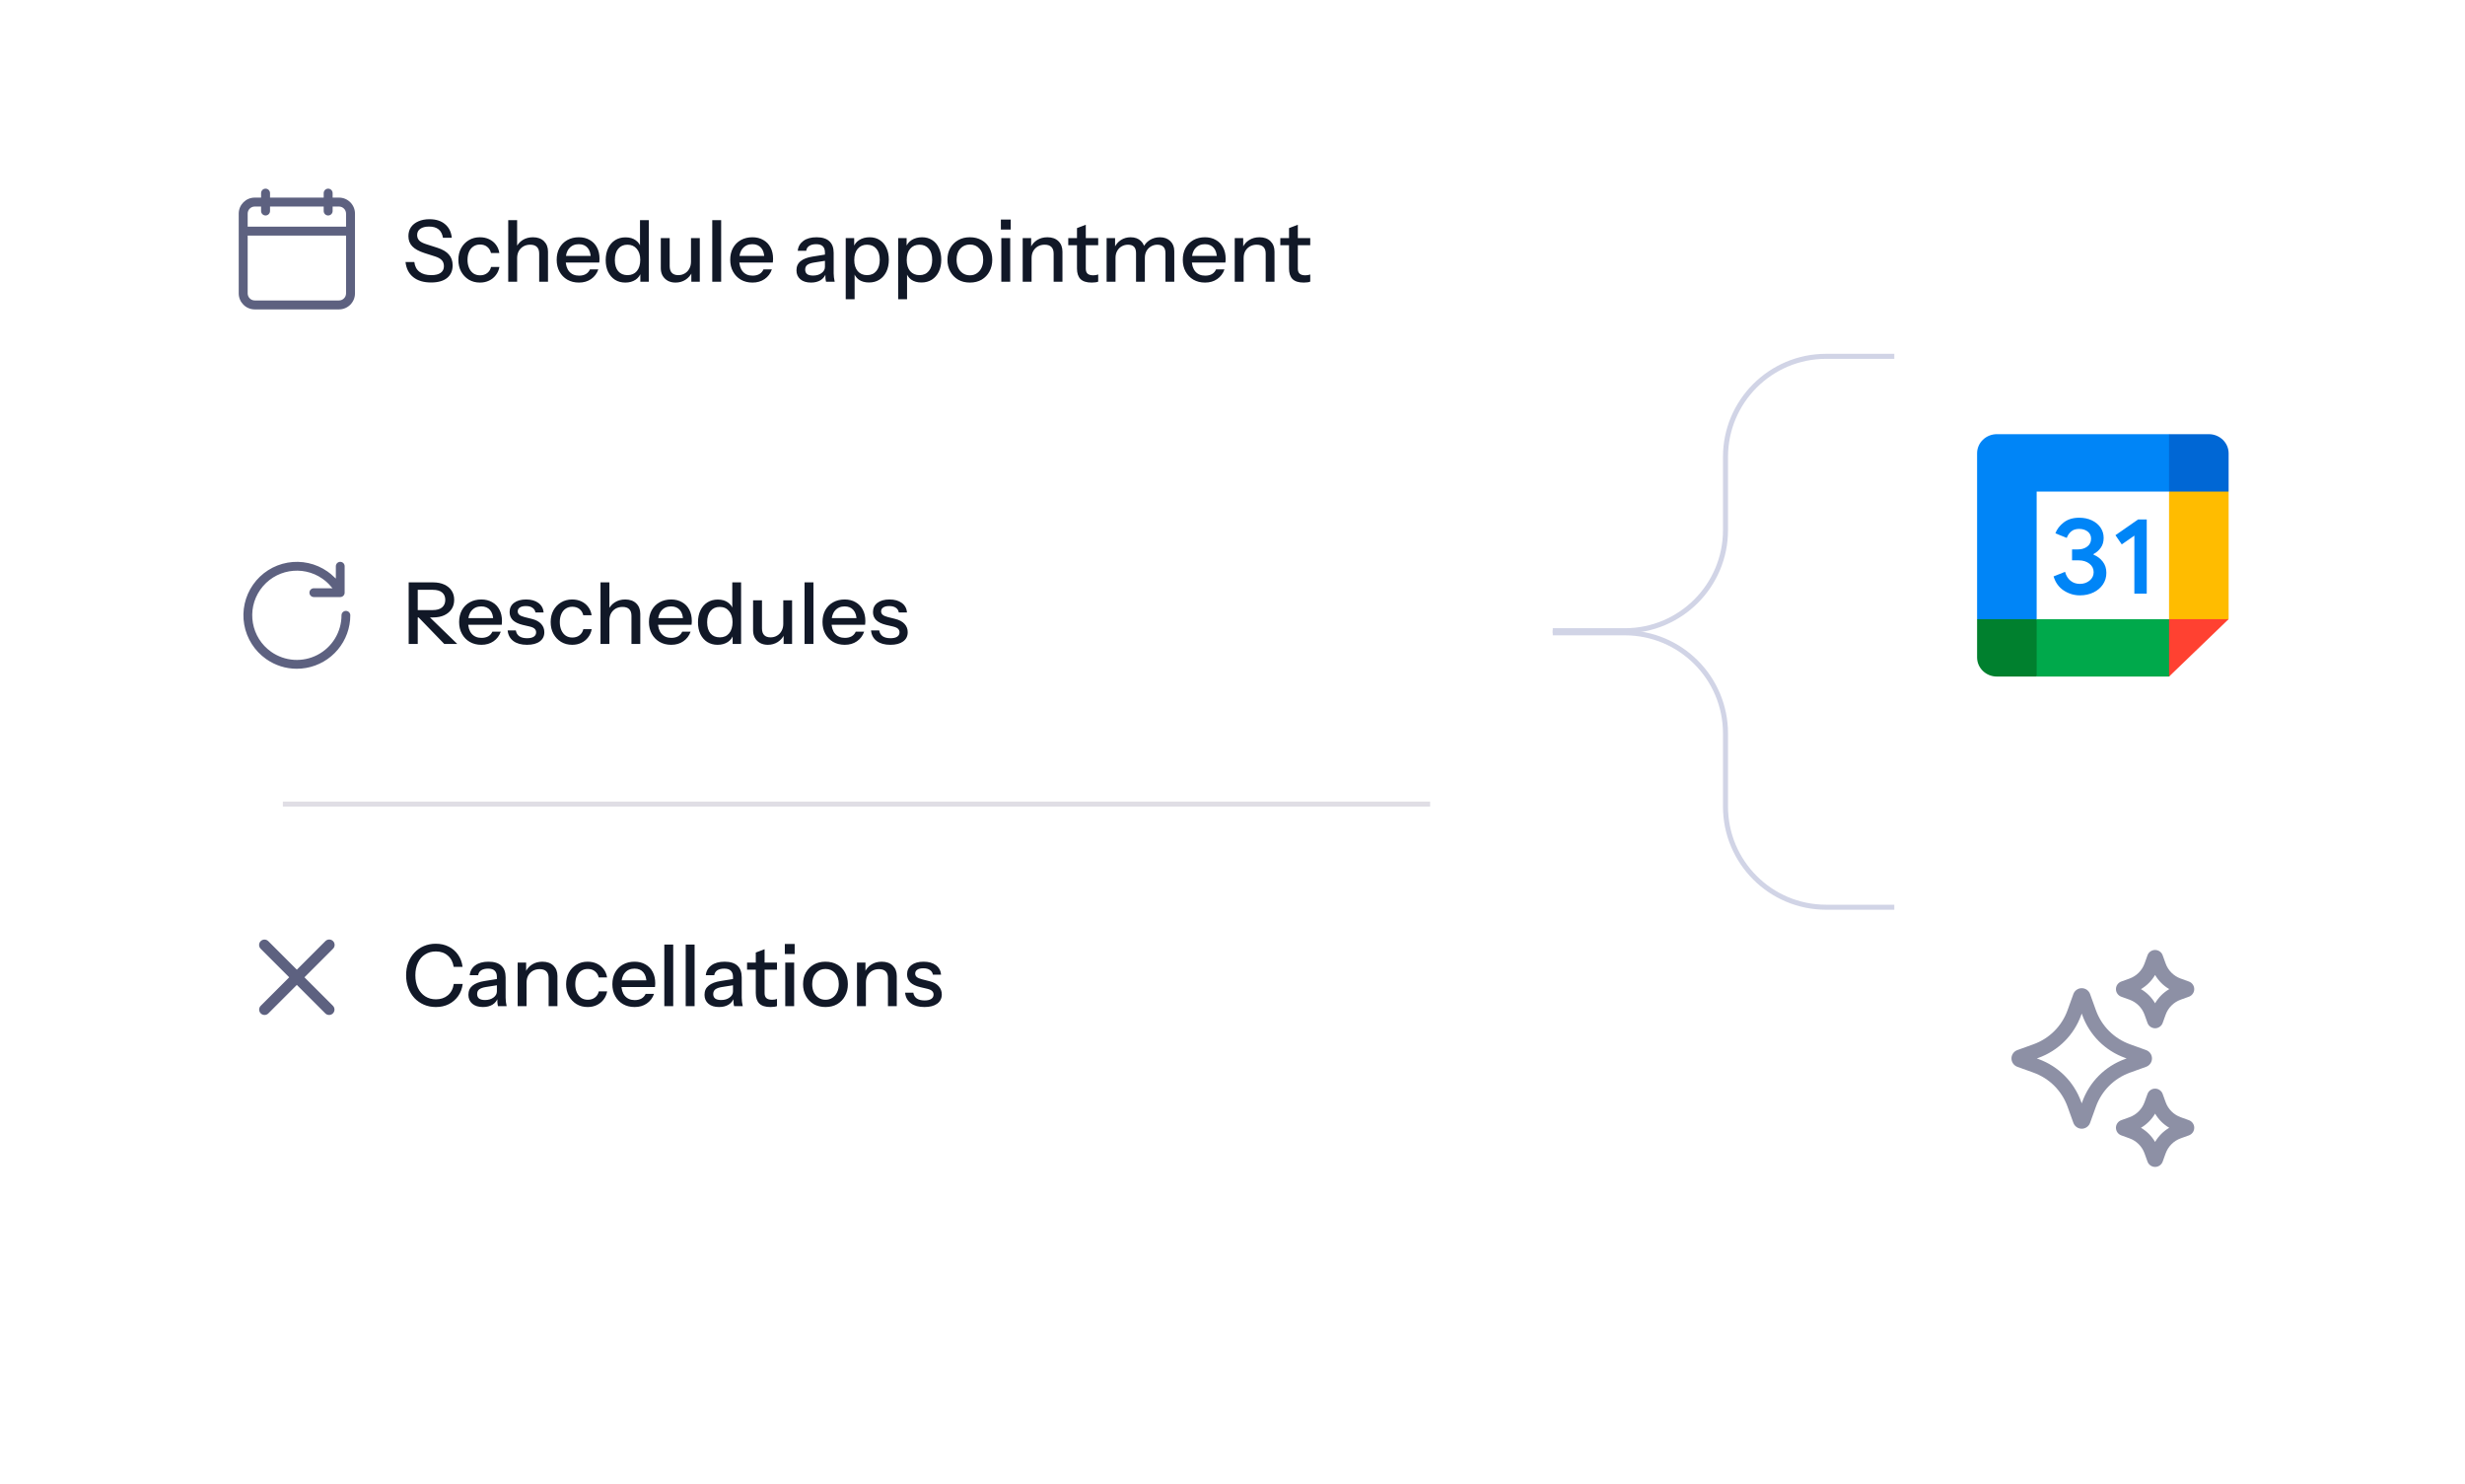 <svg width="490" height="295" viewBox="0 0 490 295" fill="none" xmlns="http://www.w3.org/2000/svg">
<g filter="url(#filter0_dd_491_3836)">
<rect x="30.044" y="9.889" width="278.782" height="224.83" rx="15" fill="white"/>
</g>
<path d="M85.693 56.153C84.219 56.153 83.041 55.802 82.157 55.099C81.273 54.396 80.757 53.393 80.61 52.09H82.361C82.463 52.94 82.803 53.586 83.381 54.028C83.959 54.47 84.741 54.691 85.727 54.691C86.554 54.691 87.177 54.538 87.597 54.232C88.027 53.926 88.243 53.49 88.243 52.923C88.243 52.413 88.101 52.011 87.818 51.716C87.534 51.41 87.087 51.161 86.475 50.968L84.35 50.288C83.262 49.937 82.463 49.495 81.953 48.962C81.443 48.429 81.188 47.755 81.188 46.939C81.188 46.248 81.358 45.653 81.698 45.154C82.049 44.655 82.536 44.27 83.16 43.998C83.794 43.715 84.531 43.573 85.37 43.573C86.662 43.573 87.693 43.902 88.464 44.559C89.246 45.205 89.693 46.106 89.807 47.262H88.056C87.92 46.491 87.625 45.93 87.172 45.579C86.718 45.216 86.095 45.035 85.302 45.035C84.554 45.035 83.97 45.182 83.551 45.477C83.131 45.772 82.922 46.185 82.922 46.718C82.922 47.149 83.058 47.511 83.33 47.806C83.613 48.089 84.078 48.333 84.724 48.537L86.951 49.251C87.982 49.58 88.741 50.027 89.229 50.594C89.727 51.161 89.977 51.875 89.977 52.736C89.977 53.824 89.603 54.668 88.855 55.269C88.107 55.858 87.053 56.153 85.693 56.153ZM95.401 56.17C94.574 56.17 93.837 55.977 93.191 55.592C92.545 55.195 92.035 54.657 91.661 53.977C91.299 53.297 91.117 52.521 91.117 51.648C91.117 50.775 91.299 50.005 91.661 49.336C92.035 48.656 92.545 48.123 93.191 47.738C93.837 47.353 94.568 47.16 95.384 47.16C96.076 47.16 96.693 47.29 97.237 47.551C97.781 47.812 98.229 48.174 98.58 48.639C98.931 49.104 99.158 49.653 99.26 50.288H97.594C97.481 49.778 97.231 49.37 96.846 49.064C96.472 48.758 95.996 48.605 95.418 48.605C94.919 48.605 94.483 48.73 94.109 48.979C93.735 49.228 93.446 49.58 93.242 50.033C93.038 50.486 92.936 51.025 92.936 51.648C92.936 52.26 93.038 52.798 93.242 53.263C93.446 53.728 93.735 54.09 94.109 54.351C94.483 54.6 94.925 54.725 95.435 54.725C95.99 54.725 96.461 54.578 96.846 54.283C97.243 53.977 97.498 53.569 97.611 53.059H99.277C99.164 53.682 98.926 54.226 98.563 54.691C98.212 55.156 97.764 55.518 97.22 55.779C96.676 56.04 96.07 56.17 95.401 56.17ZM101.028 56V43.76H102.796V56H101.028ZM107.182 56V50.424C107.182 49.823 107.029 49.376 106.723 49.081C106.428 48.786 105.986 48.639 105.397 48.639C104.887 48.639 104.433 48.752 104.037 48.979C103.651 49.206 103.345 49.517 103.119 49.914C102.903 50.311 102.796 50.781 102.796 51.325L102.575 49.251C102.858 48.605 103.294 48.095 103.884 47.721C104.473 47.347 105.159 47.16 105.941 47.16C106.87 47.16 107.601 47.421 108.134 47.942C108.666 48.463 108.933 49.155 108.933 50.016V56H107.182ZM115.077 56.17C114.205 56.17 113.434 55.977 112.765 55.592C112.108 55.207 111.592 54.674 111.218 53.994C110.844 53.314 110.657 52.532 110.657 51.648C110.657 50.753 110.839 49.971 111.201 49.302C111.575 48.622 112.097 48.095 112.765 47.721C113.434 47.347 114.199 47.16 115.06 47.16C115.899 47.16 116.624 47.341 117.236 47.704C117.86 48.055 118.336 48.548 118.664 49.183C119.004 49.818 119.174 50.571 119.174 51.444C119.174 51.58 119.169 51.71 119.157 51.835C119.157 51.948 119.146 52.067 119.123 52.192H111.847V50.866H117.882L117.44 51.393C117.44 50.464 117.231 49.755 116.811 49.268C116.392 48.781 115.808 48.537 115.06 48.537C114.256 48.537 113.615 48.815 113.139 49.37C112.675 49.914 112.442 50.673 112.442 51.648C112.442 52.634 112.675 53.405 113.139 53.96C113.615 54.515 114.273 54.793 115.111 54.793C115.621 54.793 116.063 54.691 116.437 54.487C116.811 54.272 117.089 53.96 117.27 53.552H118.936C118.653 54.368 118.171 55.008 117.491 55.473C116.823 55.938 116.018 56.17 115.077 56.17ZM127.289 56V54.011L127.459 54.062C127.277 54.708 126.903 55.224 126.337 55.609C125.77 55.983 125.09 56.17 124.297 56.17C123.515 56.17 122.829 55.983 122.24 55.609C121.662 55.235 121.208 54.714 120.88 54.045C120.562 53.376 120.404 52.594 120.404 51.699C120.404 50.792 120.568 49.999 120.897 49.319C121.225 48.639 121.684 48.112 122.274 47.738C122.863 47.364 123.554 47.177 124.348 47.177C125.175 47.177 125.855 47.375 126.388 47.772C126.932 48.157 127.289 48.701 127.459 49.404L127.221 49.438V43.76H128.972V56H127.289ZM124.739 54.691C125.521 54.691 126.138 54.425 126.592 53.892C127.045 53.348 127.272 52.6 127.272 51.648C127.272 50.719 127.039 49.988 126.575 49.455C126.121 48.911 125.504 48.639 124.722 48.639C123.951 48.639 123.339 48.911 122.886 49.455C122.444 49.988 122.223 50.736 122.223 51.699C122.223 52.64 122.444 53.376 122.886 53.909C123.339 54.43 123.957 54.691 124.739 54.691ZM134.28 56.17C133.702 56.17 133.192 56.051 132.75 55.813C132.308 55.564 131.963 55.224 131.713 54.793C131.475 54.362 131.356 53.869 131.356 53.314V47.33H133.124V52.906C133.124 53.507 133.272 53.954 133.566 54.249C133.861 54.544 134.28 54.691 134.824 54.691C135.312 54.691 135.742 54.578 136.116 54.351C136.502 54.124 136.802 53.813 137.017 53.416C137.244 53.008 137.357 52.538 137.357 52.005L137.578 54.079C137.295 54.714 136.859 55.224 136.269 55.609C135.691 55.983 135.028 56.17 134.28 56.17ZM137.425 56V53.96H137.357V47.33H139.108V56H137.425ZM141.585 56V43.76H143.353V56H141.585ZM149.575 56.17C148.703 56.17 147.932 55.977 147.263 55.592C146.606 55.207 146.09 54.674 145.716 53.994C145.342 53.314 145.155 52.532 145.155 51.648C145.155 50.753 145.337 49.971 145.699 49.302C146.073 48.622 146.595 48.095 147.263 47.721C147.932 47.347 148.697 47.16 149.558 47.16C150.397 47.16 151.122 47.341 151.734 47.704C152.358 48.055 152.834 48.548 153.162 49.183C153.502 49.818 153.672 50.571 153.672 51.444C153.672 51.58 153.667 51.71 153.655 51.835C153.655 51.948 153.644 52.067 153.621 52.192H146.345V50.866H152.38L151.938 51.393C151.938 50.464 151.729 49.755 151.309 49.268C150.89 48.781 150.306 48.537 149.558 48.537C148.754 48.537 148.113 48.815 147.637 49.37C147.173 49.914 146.94 50.673 146.94 51.648C146.94 52.634 147.173 53.405 147.637 53.96C148.113 54.515 148.771 54.793 149.609 54.793C150.119 54.793 150.561 54.691 150.935 54.487C151.309 54.272 151.587 53.96 151.768 53.552H153.434C153.151 54.368 152.669 55.008 151.989 55.473C151.321 55.938 150.516 56.17 149.575 56.17ZM164.206 56C164.15 55.785 164.11 55.547 164.087 55.286C164.076 55.025 164.07 54.708 164.07 54.334H163.985V50.203C163.985 49.648 163.844 49.234 163.56 48.962C163.288 48.679 162.852 48.537 162.251 48.537C161.673 48.537 161.209 48.65 160.857 48.877C160.517 49.104 160.319 49.427 160.262 49.846H158.579C158.659 49.03 159.027 48.378 159.684 47.891C160.342 47.404 161.22 47.16 162.319 47.16C163.453 47.16 164.303 47.426 164.869 47.959C165.436 48.48 165.719 49.251 165.719 50.271V54.334C165.719 54.595 165.736 54.861 165.77 55.133C165.804 55.405 165.855 55.694 165.923 56H164.206ZM161.214 56.17C160.33 56.17 159.628 55.955 159.106 55.524C158.585 55.082 158.324 54.487 158.324 53.739C158.324 52.968 158.596 52.362 159.14 51.92C159.696 51.467 160.489 51.161 161.52 51.002L164.376 50.543V51.784L161.792 52.192C161.214 52.283 160.778 52.436 160.483 52.651C160.2 52.866 160.058 53.178 160.058 53.586C160.058 53.983 160.189 54.283 160.449 54.487C160.721 54.68 161.112 54.776 161.622 54.776C162.302 54.776 162.863 54.612 163.305 54.283C163.759 53.954 163.985 53.541 163.985 53.042L164.206 54.3C164.002 54.901 163.64 55.365 163.118 55.694C162.597 56.011 161.962 56.17 161.214 56.17ZM172.739 56.153C171.923 56.153 171.243 55.96 170.699 55.575C170.166 55.178 169.815 54.629 169.645 53.926L169.883 53.892V59.485H168.115V47.33H169.798V49.319L169.628 49.268C169.809 48.611 170.194 48.095 170.784 47.721C171.373 47.347 172.064 47.16 172.858 47.16C173.64 47.16 174.314 47.347 174.881 47.721C175.459 48.095 175.901 48.616 176.207 49.285C176.524 49.954 176.683 50.736 176.683 51.631C176.683 52.538 176.518 53.331 176.19 54.011C175.861 54.691 175.402 55.218 174.813 55.592C174.223 55.966 173.532 56.153 172.739 56.153ZM172.365 54.691C173.135 54.691 173.747 54.419 174.201 53.875C174.654 53.331 174.881 52.583 174.881 51.631C174.881 50.69 174.654 49.959 174.201 49.438C173.747 48.905 173.13 48.639 172.348 48.639C171.577 48.639 170.959 48.911 170.495 49.455C170.041 49.988 169.815 50.73 169.815 51.682C169.815 52.611 170.041 53.348 170.495 53.892C170.959 54.425 171.583 54.691 172.365 54.691ZM183.164 56.153C182.348 56.153 181.668 55.96 181.124 55.575C180.592 55.178 180.24 54.629 180.07 53.926L180.308 53.892V59.485H178.54V47.33H180.223V49.319L180.053 49.268C180.235 48.611 180.62 48.095 181.209 47.721C181.799 47.347 182.49 47.16 183.283 47.16C184.065 47.16 184.74 47.347 185.306 47.721C185.884 48.095 186.326 48.616 186.632 49.285C186.95 49.954 187.108 50.736 187.108 51.631C187.108 52.538 186.944 53.331 186.615 54.011C186.287 54.691 185.828 55.218 185.238 55.592C184.649 55.966 183.958 56.153 183.164 56.153ZM182.79 54.691C183.561 54.691 184.173 54.419 184.626 53.875C185.08 53.331 185.306 52.583 185.306 51.631C185.306 50.69 185.08 49.959 184.626 49.438C184.173 48.905 183.555 48.639 182.773 48.639C182.003 48.639 181.385 48.911 180.92 49.455C180.467 49.988 180.24 50.73 180.24 51.682C180.24 52.611 180.467 53.348 180.92 53.892C181.385 54.425 182.008 54.691 182.79 54.691ZM192.79 56.17C191.906 56.17 191.13 55.977 190.461 55.592C189.792 55.195 189.271 54.657 188.897 53.977C188.523 53.286 188.336 52.504 188.336 51.631C188.336 50.747 188.523 49.971 188.897 49.302C189.282 48.633 189.804 48.112 190.461 47.738C191.13 47.353 191.906 47.16 192.79 47.16C193.685 47.16 194.467 47.353 195.136 47.738C195.805 48.112 196.32 48.633 196.683 49.302C197.057 49.971 197.244 50.747 197.244 51.631C197.244 52.504 197.057 53.286 196.683 53.977C196.32 54.657 195.805 55.195 195.136 55.592C194.467 55.977 193.685 56.17 192.79 56.17ZM192.79 54.725C193.323 54.725 193.782 54.595 194.167 54.334C194.564 54.073 194.875 53.711 195.102 53.246C195.329 52.781 195.442 52.237 195.442 51.614C195.442 50.685 195.193 49.954 194.694 49.421C194.207 48.877 193.572 48.605 192.79 48.605C192.019 48.605 191.385 48.877 190.886 49.421C190.399 49.965 190.155 50.696 190.155 51.614C190.155 52.237 190.263 52.781 190.478 53.246C190.705 53.711 191.016 54.073 191.413 54.334C191.821 54.595 192.28 54.725 192.79 54.725ZM199.043 56V47.33H200.811V56H199.043ZM198.958 45.63V43.641H200.913V45.63H198.958ZM203.293 56V47.33H204.976V49.37H205.061V56H203.293ZM209.447 56V50.424C209.447 49.823 209.294 49.376 208.988 49.081C208.694 48.786 208.252 48.639 207.662 48.639C207.152 48.639 206.699 48.752 206.302 48.979C205.917 49.206 205.611 49.517 205.384 49.914C205.169 50.311 205.061 50.781 205.061 51.325L204.84 49.251C205.124 48.605 205.56 48.095 206.149 47.721C206.739 47.347 207.424 47.16 208.206 47.16C209.136 47.16 209.867 47.421 210.399 47.942C210.932 48.463 211.198 49.155 211.198 50.016V56H209.447ZM217.01 56.17C216.001 56.17 215.259 55.938 214.783 55.473C214.318 54.997 214.086 54.3 214.086 53.382V45.341L215.837 44.678V53.399C215.837 53.852 215.956 54.187 216.194 54.402C216.432 54.617 216.817 54.725 217.35 54.725C217.554 54.725 217.735 54.708 217.894 54.674C218.052 54.64 218.188 54.6 218.302 54.555V55.983C218.177 56.04 218.001 56.085 217.775 56.119C217.548 56.153 217.293 56.17 217.01 56.17ZM212.352 48.741V47.33H218.302V48.741H212.352ZM219.978 56V47.33H221.661V49.37H221.746V56H219.978ZM225.826 56V50.339C225.826 49.75 225.69 49.319 225.418 49.047C225.146 48.775 224.755 48.639 224.245 48.639C223.769 48.639 223.338 48.752 222.953 48.979C222.579 49.194 222.284 49.5 222.069 49.897C221.853 50.282 221.746 50.741 221.746 51.274L221.525 49.251C221.808 48.605 222.233 48.095 222.8 47.721C223.378 47.347 224.024 47.16 224.738 47.16C225.599 47.16 226.285 47.409 226.795 47.908C227.316 48.407 227.577 49.064 227.577 49.88V56H225.826ZM231.674 56V50.339C231.674 49.75 231.532 49.319 231.249 49.047C230.977 48.775 230.586 48.639 230.076 48.639C229.611 48.639 229.186 48.752 228.801 48.979C228.427 49.194 228.126 49.5 227.9 49.897C227.684 50.282 227.577 50.741 227.577 51.274L227.22 49.251C227.514 48.605 227.956 48.095 228.546 47.721C229.146 47.347 229.815 47.16 230.552 47.16C231.424 47.16 232.121 47.415 232.643 47.925C233.164 48.424 233.425 49.092 233.425 49.931V56H231.674ZM239.539 56.17C238.666 56.17 237.896 55.977 237.227 55.592C236.57 55.207 236.054 54.674 235.68 53.994C235.306 53.314 235.119 52.532 235.119 51.648C235.119 50.753 235.3 49.971 235.663 49.302C236.037 48.622 236.558 48.095 237.227 47.721C237.896 47.347 238.661 47.16 239.522 47.16C240.361 47.16 241.086 47.341 241.698 47.704C242.321 48.055 242.797 48.548 243.126 49.183C243.466 49.818 243.636 50.571 243.636 51.444C243.636 51.58 243.63 51.71 243.619 51.835C243.619 51.948 243.608 52.067 243.585 52.192H236.309V50.866H242.344L241.902 51.393C241.902 50.464 241.692 49.755 241.273 49.268C240.854 48.781 240.27 48.537 239.522 48.537C238.717 48.537 238.077 48.815 237.601 49.37C237.136 49.914 236.904 50.673 236.904 51.648C236.904 52.634 237.136 53.405 237.601 53.96C238.077 54.515 238.734 54.793 239.573 54.793C240.083 54.793 240.525 54.691 240.899 54.487C241.273 54.272 241.551 53.96 241.732 53.552H243.398C243.115 54.368 242.633 55.008 241.953 55.473C241.284 55.938 240.48 56.17 239.539 56.17ZM245.445 56V47.33H247.128V49.37H247.213V56H245.445ZM251.599 56V50.424C251.599 49.823 251.446 49.376 251.14 49.081C250.845 48.786 250.403 48.639 249.814 48.639C249.304 48.639 248.85 48.752 248.454 48.979C248.068 49.206 247.762 49.517 247.536 49.914C247.32 50.311 247.213 50.781 247.213 51.325L246.992 49.251C247.275 48.605 247.711 48.095 248.301 47.721C248.89 47.347 249.576 47.16 250.358 47.16C251.287 47.16 252.018 47.421 252.551 47.942C253.083 48.463 253.35 49.155 253.35 50.016V56H251.599ZM259.161 56.17C258.152 56.17 257.41 55.938 256.934 55.473C256.469 54.997 256.237 54.3 256.237 53.382V45.341L257.988 44.678V53.399C257.988 53.852 258.107 54.187 258.345 54.402C258.583 54.617 258.968 54.725 259.501 54.725C259.705 54.725 259.886 54.708 260.045 54.674C260.204 54.64 260.34 54.6 260.453 54.555V55.983C260.328 56.04 260.153 56.085 259.926 56.119C259.699 56.153 259.444 56.17 259.161 56.17ZM254.503 48.741V47.33H260.453V48.741H254.503Z" fill="#111827"/>
<g clip-path="url(#clip0_491_3836)">
<path d="M50.637 61.5H67.384C69.139 61.5 70.566 60.073 70.566 58.318V42.46C70.566 40.704 69.139 39.278 67.384 39.278H66.121V38.389C66.121 37.9 65.722 37.5 65.233 37.5C64.744 37.5 64.344 37.9 64.344 38.389V39.278H53.677V38.389C53.677 37.9 53.277 37.5 52.788 37.5C52.299 37.5 51.899 37.9 51.899 38.389V39.278H50.637C48.882 39.278 47.455 40.704 47.455 42.46V58.318C47.455 60.073 48.882 61.5 50.637 61.5ZM49.233 42.46C49.233 41.687 49.864 41.056 50.637 41.056H51.899V41.944C51.899 42.433 52.299 42.833 52.788 42.833C53.277 42.833 53.677 42.433 53.677 41.944V41.056H64.344V41.944C64.344 42.433 64.744 42.833 65.233 42.833C65.722 42.833 66.121 42.433 66.121 41.944V41.056H67.384C68.157 41.056 68.788 41.687 68.788 42.46V45.056H49.233V42.46ZM49.233 46.833H68.788V58.318C68.788 59.091 68.157 59.722 67.384 59.722H50.637C49.864 59.722 49.233 59.091 49.233 58.318V46.833Z" fill="#5D6180"/>
</g>
<path d="M81.239 128V115.76H86.067C86.951 115.76 87.704 115.907 88.328 116.202C88.951 116.485 89.433 116.888 89.773 117.409C90.113 117.919 90.283 118.525 90.283 119.228C90.283 119.931 90.113 120.543 89.773 121.064C89.433 121.585 88.951 121.993 88.328 122.288C87.704 122.583 86.951 122.73 86.067 122.73H82.599V121.268H86.016C86.832 121.268 87.449 121.092 87.869 120.741C88.299 120.378 88.515 119.88 88.515 119.245C88.515 118.61 88.305 118.117 87.886 117.766C87.466 117.415 86.843 117.239 86.016 117.239H83.041V128H81.239ZM88.311 128L82.344 121.829H84.537L90.895 128H88.311ZM95.687 128.17C94.814 128.17 94.043 127.977 93.375 127.592C92.717 127.207 92.202 126.674 91.828 125.994C91.454 125.314 91.267 124.532 91.267 123.648C91.267 122.753 91.448 121.971 91.811 121.302C92.185 120.622 92.706 120.095 93.375 119.721C94.043 119.347 94.808 119.16 95.67 119.16C96.508 119.16 97.234 119.341 97.846 119.704C98.469 120.055 98.945 120.548 99.274 121.183C99.614 121.818 99.784 122.571 99.784 123.444C99.784 123.58 99.778 123.71 99.767 123.835C99.767 123.948 99.755 124.067 99.733 124.192H92.457V122.866H98.492L98.05 123.393C98.05 122.464 97.84 121.755 97.421 121.268C97.001 120.781 96.418 120.537 95.67 120.537C94.865 120.537 94.225 120.815 93.749 121.37C93.284 121.914 93.052 122.673 93.052 123.648C93.052 124.634 93.284 125.405 93.749 125.96C94.225 126.515 94.882 126.793 95.721 126.793C96.231 126.793 96.673 126.691 97.047 126.487C97.421 126.272 97.698 125.96 97.88 125.552H99.546C99.262 126.368 98.781 127.008 98.101 127.473C97.432 127.938 96.627 128.17 95.687 128.17ZM104.753 128.17C103.62 128.17 102.719 127.921 102.05 127.422C101.382 126.923 101.002 126.221 100.911 125.314H102.543C102.623 125.813 102.849 126.198 103.223 126.47C103.609 126.731 104.13 126.861 104.787 126.861C105.365 126.861 105.807 126.759 106.113 126.555C106.419 126.351 106.572 126.062 106.572 125.688C106.572 125.416 106.482 125.189 106.3 125.008C106.13 124.815 105.79 124.657 105.28 124.532L103.886 124.209C103.014 123.994 102.362 123.676 101.931 123.257C101.512 122.826 101.302 122.299 101.302 121.676C101.302 120.894 101.591 120.282 102.169 119.84C102.759 119.387 103.563 119.16 104.583 119.16C105.592 119.16 106.402 119.387 107.014 119.84C107.638 120.293 107.989 120.928 108.068 121.744H106.436C106.368 121.336 106.17 121.024 105.841 120.809C105.524 120.582 105.088 120.469 104.532 120.469C104.011 120.469 103.609 120.565 103.325 120.758C103.053 120.939 102.917 121.194 102.917 121.523C102.917 121.795 103.019 122.022 103.223 122.203C103.439 122.384 103.79 122.537 104.277 122.662L105.705 123.019C106.533 123.223 107.156 123.557 107.575 124.022C107.995 124.475 108.204 125.025 108.204 125.671C108.204 126.453 107.898 127.065 107.286 127.507C106.686 127.949 105.841 128.17 104.753 128.17ZM113.746 128.17C112.919 128.17 112.182 127.977 111.536 127.592C110.89 127.195 110.38 126.657 110.006 125.977C109.643 125.297 109.462 124.521 109.462 123.648C109.462 122.775 109.643 122.005 110.006 121.336C110.38 120.656 110.89 120.123 111.536 119.738C112.182 119.353 112.913 119.16 113.729 119.16C114.42 119.16 115.038 119.29 115.582 119.551C116.126 119.812 116.574 120.174 116.925 120.639C117.276 121.104 117.503 121.653 117.605 122.288H115.939C115.826 121.778 115.576 121.37 115.191 121.064C114.817 120.758 114.341 120.605 113.763 120.605C113.264 120.605 112.828 120.73 112.454 120.979C112.08 121.228 111.791 121.58 111.587 122.033C111.383 122.486 111.281 123.025 111.281 123.648C111.281 124.26 111.383 124.798 111.587 125.263C111.791 125.728 112.08 126.09 112.454 126.351C112.828 126.6 113.27 126.725 113.78 126.725C114.335 126.725 114.806 126.578 115.191 126.283C115.588 125.977 115.843 125.569 115.956 125.059H117.622C117.509 125.682 117.271 126.226 116.908 126.691C116.557 127.156 116.109 127.518 115.565 127.779C115.021 128.04 114.415 128.17 113.746 128.17ZM119.372 128V115.76H121.14V128H119.372ZM125.526 128V122.424C125.526 121.823 125.373 121.376 125.067 121.081C124.773 120.786 124.331 120.639 123.741 120.639C123.231 120.639 122.778 120.752 122.381 120.979C121.996 121.206 121.69 121.517 121.463 121.914C121.248 122.311 121.14 122.781 121.14 123.325L120.919 121.251C121.203 120.605 121.639 120.095 122.228 119.721C122.818 119.347 123.503 119.16 124.285 119.16C125.215 119.16 125.946 119.421 126.478 119.942C127.011 120.463 127.277 121.155 127.277 122.016V128H125.526ZM133.422 128.17C132.549 128.17 131.779 127.977 131.11 127.592C130.453 127.207 129.937 126.674 129.563 125.994C129.189 125.314 129.002 124.532 129.002 123.648C129.002 122.753 129.183 121.971 129.546 121.302C129.92 120.622 130.441 120.095 131.11 119.721C131.779 119.347 132.544 119.16 133.405 119.16C134.244 119.16 134.969 119.341 135.581 119.704C136.204 120.055 136.68 120.548 137.009 121.183C137.349 121.818 137.519 122.571 137.519 123.444C137.519 123.58 137.513 123.71 137.502 123.835C137.502 123.948 137.491 124.067 137.468 124.192H130.192V122.866H136.227L135.785 123.393C135.785 122.464 135.575 121.755 135.156 121.268C134.737 120.781 134.153 120.537 133.405 120.537C132.6 120.537 131.96 120.815 131.484 121.37C131.019 121.914 130.787 122.673 130.787 123.648C130.787 124.634 131.019 125.405 131.484 125.96C131.96 126.515 132.617 126.793 133.456 126.793C133.966 126.793 134.408 126.691 134.782 126.487C135.156 126.272 135.434 125.96 135.615 125.552H137.281C136.998 126.368 136.516 127.008 135.836 127.473C135.167 127.938 134.363 128.17 133.422 128.17ZM145.633 128V126.011L145.803 126.062C145.622 126.708 145.248 127.224 144.681 127.609C144.115 127.983 143.435 128.17 142.641 128.17C141.859 128.17 141.174 127.983 140.584 127.609C140.006 127.235 139.553 126.714 139.224 126.045C138.907 125.376 138.748 124.594 138.748 123.699C138.748 122.792 138.913 121.999 139.241 121.319C139.57 120.639 140.029 120.112 140.618 119.738C141.208 119.364 141.899 119.177 142.692 119.177C143.52 119.177 144.2 119.375 144.732 119.772C145.276 120.157 145.633 120.701 145.803 121.404L145.565 121.438V115.76H147.316V128H145.633ZM143.083 126.691C143.865 126.691 144.483 126.425 144.936 125.892C145.39 125.348 145.616 124.6 145.616 123.648C145.616 122.719 145.384 121.988 144.919 121.455C144.466 120.911 143.848 120.639 143.066 120.639C142.296 120.639 141.684 120.911 141.23 121.455C140.788 121.988 140.567 122.736 140.567 123.699C140.567 124.64 140.788 125.376 141.23 125.909C141.684 126.43 142.301 126.691 143.083 126.691ZM152.625 128.17C152.047 128.17 151.537 128.051 151.095 127.813C150.653 127.564 150.307 127.224 150.058 126.793C149.82 126.362 149.701 125.869 149.701 125.314V119.33H151.469V124.906C151.469 125.507 151.616 125.954 151.911 126.249C152.206 126.544 152.625 126.691 153.169 126.691C153.656 126.691 154.087 126.578 154.461 126.351C154.846 126.124 155.147 125.813 155.362 125.416C155.589 125.008 155.702 124.538 155.702 124.005L155.923 126.079C155.64 126.714 155.203 127.224 154.614 127.609C154.036 127.983 153.373 128.17 152.625 128.17ZM155.77 128V125.96H155.702V119.33H157.453V128H155.77ZM159.93 128V115.76H161.698V128H159.93ZM167.92 128.17C167.047 128.17 166.277 127.977 165.608 127.592C164.951 127.207 164.435 126.674 164.061 125.994C163.687 125.314 163.5 124.532 163.5 123.648C163.5 122.753 163.681 121.971 164.044 121.302C164.418 120.622 164.939 120.095 165.608 119.721C166.277 119.347 167.042 119.16 167.903 119.16C168.742 119.16 169.467 119.341 170.079 119.704C170.702 120.055 171.178 120.548 171.507 121.183C171.847 121.818 172.017 122.571 172.017 123.444C172.017 123.58 172.011 123.71 172 123.835C172 123.948 171.989 124.067 171.966 124.192H164.69V122.866H170.725L170.283 123.393C170.283 122.464 170.073 121.755 169.654 121.268C169.235 120.781 168.651 120.537 167.903 120.537C167.098 120.537 166.458 120.815 165.982 121.37C165.517 121.914 165.285 122.673 165.285 123.648C165.285 124.634 165.517 125.405 165.982 125.96C166.458 126.515 167.115 126.793 167.954 126.793C168.464 126.793 168.906 126.691 169.28 126.487C169.654 126.272 169.932 125.96 170.113 125.552H171.779C171.496 126.368 171.014 127.008 170.334 127.473C169.665 127.938 168.861 128.17 167.92 128.17ZM176.987 128.17C175.853 128.17 174.952 127.921 174.284 127.422C173.615 126.923 173.235 126.221 173.145 125.314H174.777C174.856 125.813 175.083 126.198 175.457 126.47C175.842 126.731 176.363 126.861 177.021 126.861C177.599 126.861 178.041 126.759 178.347 126.555C178.653 126.351 178.806 126.062 178.806 125.688C178.806 125.416 178.715 125.189 178.534 125.008C178.364 124.815 178.024 124.657 177.514 124.532L176.12 124.209C175.247 123.994 174.595 123.676 174.165 123.257C173.745 122.826 173.536 122.299 173.536 121.676C173.536 120.894 173.825 120.282 174.403 119.84C174.992 119.387 175.797 119.16 176.817 119.16C177.825 119.16 178.636 119.387 179.248 119.84C179.871 120.293 180.222 120.928 180.302 121.744H178.67C178.602 121.336 178.403 121.024 178.075 120.809C177.757 120.582 177.321 120.469 176.766 120.469C176.244 120.469 175.842 120.565 175.559 120.758C175.287 120.939 175.151 121.194 175.151 121.523C175.151 121.795 175.253 122.022 175.457 122.203C175.672 122.384 176.023 122.537 176.511 122.662L177.939 123.019C178.766 123.223 179.389 123.557 179.809 124.022C180.228 124.475 180.438 125.025 180.438 125.671C180.438 126.453 180.132 127.065 179.52 127.507C178.919 127.949 178.075 128.17 176.987 128.17Z" fill="#111827"/>
<path d="M68.76 121.179H68.759C68.612 121.179 68.465 121.208 68.329 121.265C68.192 121.322 68.068 121.405 67.964 121.509C67.86 121.614 67.777 121.738 67.721 121.874C67.664 122.011 67.635 122.157 67.635 122.305C67.634 123.882 67.2 125.429 66.381 126.777C65.562 128.125 64.39 129.222 62.991 129.951C61.592 130.679 60.02 131.01 58.446 130.907C56.872 130.804 55.356 130.272 54.064 129.368C50.168 126.641 49.218 121.253 51.946 117.357C54.673 113.462 60.062 112.512 63.957 115.239C64.546 115.651 65.082 116.135 65.551 116.679H62.385C62.087 116.679 61.801 116.797 61.59 117.008C61.379 117.219 61.26 117.506 61.26 117.804C61.26 118.102 61.379 118.388 61.59 118.599C61.801 118.81 62.087 118.929 62.385 118.929H67.635C67.934 118.929 68.22 118.81 68.431 118.599C68.642 118.388 68.76 118.102 68.76 117.804V112.554C68.76 112.256 68.642 111.969 68.431 111.758C68.22 111.547 67.934 111.429 67.635 111.429C67.337 111.429 67.051 111.547 66.84 111.758C66.629 111.969 66.51 112.256 66.51 112.554V114.427C66.115 114.053 65.693 113.708 65.247 113.396C64.078 112.577 62.758 111.996 61.364 111.687C59.97 111.378 58.528 111.347 57.122 111.595C55.716 111.843 54.372 112.365 53.167 113.133C51.963 113.9 50.922 114.897 50.103 116.067C48.448 118.429 47.8 121.352 48.301 124.192C48.802 127.032 50.411 129.557 52.773 131.212C54.592 132.493 56.762 133.181 58.987 133.181C59.628 133.181 60.267 133.124 60.899 133.013C63.416 132.569 65.697 131.252 67.341 129.293C68.984 127.335 69.885 124.86 69.885 122.303C69.885 122.005 69.766 121.719 69.555 121.508C69.344 121.297 69.058 121.179 68.76 121.179Z" fill="#5D6180" stroke="white" stroke-width="0.5"/>
<path d="M86.645 200.17C85.795 200.17 85.007 200.017 84.282 199.711C83.556 199.394 82.927 198.957 82.395 198.402C81.873 197.835 81.465 197.167 81.171 196.396C80.876 195.625 80.729 194.781 80.729 193.863C80.729 192.945 80.87 192.106 81.154 191.347C81.448 190.576 81.856 189.913 82.378 189.358C82.91 188.791 83.539 188.355 84.265 188.049C84.99 187.743 85.778 187.59 86.628 187.59C87.58 187.59 88.435 187.783 89.195 188.168C89.954 188.542 90.572 189.075 91.048 189.766C91.535 190.457 91.835 191.262 91.949 192.18H90.181C90.033 191.217 89.642 190.469 89.008 189.936C88.384 189.392 87.597 189.12 86.645 189.12C85.84 189.12 85.126 189.318 84.503 189.715C83.891 190.1 83.415 190.65 83.075 191.364C82.735 192.067 82.565 192.9 82.565 193.863C82.565 194.815 82.735 195.654 83.075 196.379C83.426 197.093 83.908 197.648 84.52 198.045C85.132 198.442 85.84 198.64 86.645 198.64C87.597 198.64 88.39 198.374 89.025 197.841C89.671 197.297 90.062 196.543 90.198 195.58H91.983C91.858 196.509 91.552 197.32 91.065 198.011C90.577 198.691 89.954 199.224 89.195 199.609C88.447 199.983 87.597 200.17 86.645 200.17ZM98.995 200C98.939 199.785 98.899 199.547 98.876 199.286C98.865 199.025 98.859 198.708 98.859 198.334H98.774V194.203C98.774 193.648 98.633 193.234 98.349 192.962C98.077 192.679 97.641 192.537 97.04 192.537C96.462 192.537 95.998 192.65 95.646 192.877C95.306 193.104 95.108 193.427 95.051 193.846H93.368C93.448 193.03 93.816 192.378 94.473 191.891C95.131 191.404 96.009 191.16 97.108 191.16C98.242 191.16 99.092 191.426 99.658 191.959C100.225 192.48 100.508 193.251 100.508 194.271V198.334C100.508 198.595 100.525 198.861 100.559 199.133C100.593 199.405 100.644 199.694 100.712 200H98.995ZM96.003 200.17C95.119 200.17 94.417 199.955 93.895 199.524C93.374 199.082 93.113 198.487 93.113 197.739C93.113 196.968 93.385 196.362 93.929 195.92C94.485 195.467 95.278 195.161 96.309 195.002L99.165 194.543V195.784L96.581 196.192C96.003 196.283 95.567 196.436 95.272 196.651C94.989 196.866 94.847 197.178 94.847 197.586C94.847 197.983 94.978 198.283 95.238 198.487C95.51 198.68 95.901 198.776 96.411 198.776C97.091 198.776 97.652 198.612 98.094 198.283C98.548 197.954 98.774 197.541 98.774 197.042L98.995 198.3C98.791 198.901 98.429 199.365 97.907 199.694C97.386 200.011 96.751 200.17 96.003 200.17ZM102.904 200V191.33H104.587V193.37H104.672V200H102.904ZM109.058 200V194.424C109.058 193.823 108.905 193.376 108.599 193.081C108.304 192.786 107.862 192.639 107.273 192.639C106.763 192.639 106.309 192.752 105.913 192.979C105.527 193.206 105.221 193.517 104.995 193.914C104.779 194.311 104.672 194.781 104.672 195.325L104.451 193.251C104.734 192.605 105.17 192.095 105.76 191.721C106.349 191.347 107.035 191.16 107.817 191.16C108.746 191.16 109.477 191.421 110.01 191.942C110.542 192.463 110.809 193.155 110.809 194.016V200H109.058ZM116.817 200.17C115.99 200.17 115.253 199.977 114.607 199.592C113.961 199.195 113.451 198.657 113.077 197.977C112.715 197.297 112.533 196.521 112.533 195.648C112.533 194.775 112.715 194.005 113.077 193.336C113.451 192.656 113.961 192.123 114.607 191.738C115.253 191.353 115.984 191.16 116.8 191.16C117.492 191.16 118.109 191.29 118.653 191.551C119.197 191.812 119.645 192.174 119.996 192.639C120.348 193.104 120.574 193.653 120.676 194.288H119.01C118.897 193.778 118.648 193.37 118.262 193.064C117.888 192.758 117.412 192.605 116.834 192.605C116.336 192.605 115.899 192.73 115.525 192.979C115.151 193.228 114.862 193.58 114.658 194.033C114.454 194.486 114.352 195.025 114.352 195.648C114.352 196.26 114.454 196.798 114.658 197.263C114.862 197.728 115.151 198.09 115.525 198.351C115.899 198.6 116.341 198.725 116.851 198.725C117.407 198.725 117.877 198.578 118.262 198.283C118.659 197.977 118.914 197.569 119.027 197.059H120.693C120.58 197.682 120.342 198.226 119.979 198.691C119.628 199.156 119.18 199.518 118.636 199.779C118.092 200.04 117.486 200.17 116.817 200.17ZM126.15 200.17C125.278 200.17 124.507 199.977 123.838 199.592C123.181 199.207 122.665 198.674 122.291 197.994C121.917 197.314 121.73 196.532 121.73 195.648C121.73 194.753 121.912 193.971 122.274 193.302C122.648 192.622 123.17 192.095 123.838 191.721C124.507 191.347 125.272 191.16 126.133 191.16C126.972 191.16 127.697 191.341 128.309 191.704C128.933 192.055 129.409 192.548 129.737 193.183C130.077 193.818 130.247 194.571 130.247 195.444C130.247 195.58 130.242 195.71 130.23 195.835C130.23 195.948 130.219 196.067 130.196 196.192H122.92V194.866H128.955L128.513 195.393C128.513 194.464 128.304 193.755 127.884 193.268C127.465 192.781 126.881 192.537 126.133 192.537C125.329 192.537 124.688 192.815 124.212 193.37C123.748 193.914 123.515 194.673 123.515 195.648C123.515 196.634 123.748 197.405 124.212 197.96C124.688 198.515 125.346 198.793 126.184 198.793C126.694 198.793 127.136 198.691 127.51 198.487C127.884 198.272 128.162 197.96 128.343 197.552H130.009C129.726 198.368 129.244 199.008 128.564 199.473C127.896 199.938 127.091 200.17 126.15 200.17ZM132.056 200V187.76H133.824V200H132.056ZM136.306 200V187.76H138.074V200H136.306ZM145.928 200C145.871 199.785 145.832 199.547 145.809 199.286C145.798 199.025 145.792 198.708 145.792 198.334H145.707V194.203C145.707 193.648 145.565 193.234 145.282 192.962C145.01 192.679 144.574 192.537 143.973 192.537C143.395 192.537 142.93 192.65 142.579 192.877C142.239 193.104 142.041 193.427 141.984 193.846H140.301C140.38 193.03 140.749 192.378 141.406 191.891C142.063 191.404 142.942 191.16 144.041 191.16C145.174 191.16 146.024 191.426 146.591 191.959C147.158 192.48 147.441 193.251 147.441 194.271V198.334C147.441 198.595 147.458 198.861 147.492 199.133C147.526 199.405 147.577 199.694 147.645 200H145.928ZM142.936 200.17C142.052 200.17 141.349 199.955 140.828 199.524C140.307 199.082 140.046 198.487 140.046 197.739C140.046 196.968 140.318 196.362 140.862 195.92C141.417 195.467 142.211 195.161 143.242 195.002L146.098 194.543V195.784L143.514 196.192C142.936 196.283 142.5 196.436 142.205 196.651C141.922 196.866 141.78 197.178 141.78 197.586C141.78 197.983 141.91 198.283 142.171 198.487C142.443 198.68 142.834 198.776 143.344 198.776C144.024 198.776 144.585 198.612 145.027 198.283C145.48 197.954 145.707 197.541 145.707 197.042L145.928 198.3C145.724 198.901 145.361 199.365 144.84 199.694C144.319 200.011 143.684 200.17 142.936 200.17ZM153.16 200.17C152.151 200.17 151.409 199.938 150.933 199.473C150.468 198.997 150.236 198.3 150.236 197.382V189.341L151.987 188.678V197.399C151.987 197.852 152.106 198.187 152.344 198.402C152.582 198.617 152.967 198.725 153.5 198.725C153.704 198.725 153.885 198.708 154.044 198.674C154.203 198.64 154.339 198.6 154.452 198.555V199.983C154.327 200.04 154.152 200.085 153.925 200.119C153.698 200.153 153.443 200.17 153.16 200.17ZM148.502 192.741V191.33H154.452V192.741H148.502ZM156.095 200V191.33H157.863V200H156.095ZM156.01 189.63V187.641H157.965V189.63H156.01ZM164.086 200.17C163.202 200.17 162.425 199.977 161.757 199.592C161.088 199.195 160.567 198.657 160.193 197.977C159.819 197.286 159.632 196.504 159.632 195.631C159.632 194.747 159.819 193.971 160.193 193.302C160.578 192.633 161.099 192.112 161.757 191.738C162.425 191.353 163.202 191.16 164.086 191.16C164.981 191.16 165.763 191.353 166.432 191.738C167.1 192.112 167.616 192.633 167.979 193.302C168.353 193.971 168.54 194.747 168.54 195.631C168.54 196.504 168.353 197.286 167.979 197.977C167.616 198.657 167.1 199.195 166.432 199.592C165.763 199.977 164.981 200.17 164.086 200.17ZM164.086 198.725C164.618 198.725 165.077 198.595 165.463 198.334C165.859 198.073 166.171 197.711 166.398 197.246C166.624 196.781 166.738 196.237 166.738 195.614C166.738 194.685 166.488 193.954 165.99 193.421C165.502 192.877 164.868 192.605 164.086 192.605C163.315 192.605 162.68 192.877 162.182 193.421C161.694 193.965 161.451 194.696 161.451 195.614C161.451 196.237 161.558 196.781 161.774 197.246C162 197.711 162.312 198.073 162.709 198.334C163.117 198.595 163.576 198.725 164.086 198.725ZM170.356 200V191.33H172.039V193.37H172.124V200H170.356ZM176.51 200V194.424C176.51 193.823 176.357 193.376 176.051 193.081C175.756 192.786 175.314 192.639 174.725 192.639C174.215 192.639 173.761 192.752 173.365 192.979C172.979 193.206 172.673 193.517 172.447 193.914C172.231 194.311 172.124 194.781 172.124 195.325L171.903 193.251C172.186 192.605 172.622 192.095 173.212 191.721C173.801 191.347 174.487 191.16 175.269 191.16C176.198 191.16 176.929 191.421 177.462 191.942C177.994 192.463 178.261 193.155 178.261 194.016V200H176.51ZM183.76 200.17C182.627 200.17 181.726 199.921 181.057 199.422C180.388 198.923 180.009 198.221 179.918 197.314H181.55C181.629 197.813 181.856 198.198 182.23 198.47C182.615 198.731 183.137 198.861 183.794 198.861C184.372 198.861 184.814 198.759 185.12 198.555C185.426 198.351 185.579 198.062 185.579 197.688C185.579 197.416 185.488 197.189 185.307 197.008C185.137 196.815 184.797 196.657 184.287 196.532L182.893 196.209C182.02 195.994 181.369 195.676 180.938 195.257C180.519 194.826 180.309 194.299 180.309 193.676C180.309 192.894 180.598 192.282 181.176 191.84C181.765 191.387 182.57 191.16 183.59 191.16C184.599 191.16 185.409 191.387 186.021 191.84C186.644 192.293 186.996 192.928 187.075 193.744H185.443C185.375 193.336 185.177 193.024 184.848 192.809C184.531 192.582 184.094 192.469 183.539 192.469C183.018 192.469 182.615 192.565 182.332 192.758C182.06 192.939 181.924 193.194 181.924 193.523C181.924 193.795 182.026 194.022 182.23 194.203C182.445 194.384 182.797 194.537 183.284 194.662L184.712 195.019C185.539 195.223 186.163 195.557 186.582 196.022C187.001 196.475 187.211 197.025 187.211 197.671C187.211 198.453 186.905 199.065 186.293 199.507C185.692 199.949 184.848 200.17 183.76 200.17Z" fill="#111827"/>
<path fill-rule="evenodd" clip-rule="evenodd" d="M51.818 187.075C52.019 186.875 52.291 186.762 52.575 186.762C52.859 186.762 53.132 186.875 53.333 187.075L59.004 192.746L64.675 187.075C64.774 186.973 64.892 186.891 65.023 186.835C65.153 186.779 65.294 186.75 65.436 186.748C65.579 186.747 65.72 186.774 65.851 186.828C65.983 186.882 66.103 186.962 66.203 187.062C66.304 187.163 66.383 187.282 66.437 187.414C66.491 187.546 66.518 187.687 66.517 187.829C66.516 187.971 66.486 188.112 66.43 188.243C66.374 188.373 66.292 188.492 66.19 188.59L60.519 194.261L66.19 199.933C66.385 200.135 66.493 200.405 66.491 200.686C66.488 200.967 66.376 201.236 66.177 201.434C65.978 201.633 65.71 201.746 65.429 201.748C65.148 201.751 64.877 201.643 64.675 201.448L59.004 195.776L53.333 201.448C53.131 201.643 52.86 201.751 52.579 201.748C52.298 201.746 52.03 201.633 51.831 201.434C51.632 201.236 51.52 200.967 51.517 200.686C51.515 200.405 51.623 200.135 51.818 199.933L57.489 194.261L51.818 188.59C51.617 188.389 51.504 188.117 51.504 187.833C51.504 187.549 51.617 187.276 51.818 187.075Z" fill="#5D6180"/>
<line x1="56.226" y1="159.831" x2="284.283" y2="159.831" stroke="#645E80" stroke-opacity="0.2"/>
<path d="M376.556 70.828H363C351.954 70.828 343 79.782 343 90.828V105.371C343 116.416 334.046 125.371 323 125.371H308.664" stroke="#D1D4E6"/>
<path d="M376.556 180.331H363C351.954 180.331 343 171.377 343 160.331V145.789C343 134.743 334.046 125.789 323 125.789H308.664" stroke="#D1D4E6"/>
<g filter="url(#filter1_dd_491_3836)">
<rect x="376.556" y="31.935" width="82.912" height="82.912" rx="15" fill="white"/>
<g clip-path="url(#clip1_491_3836)">
<path d="M410.252 80.384C409.268 79.744 408.588 78.808 408.216 77.572L410.499 76.666C410.706 77.426 411.068 78.016 411.584 78.434C412.097 78.853 412.722 79.059 413.453 79.059C414.199 79.059 414.841 78.84 415.377 78.403C415.913 77.965 416.183 77.407 416.183 76.732C416.183 76.041 415.9 75.477 415.334 75.04C414.768 74.602 414.058 74.383 413.209 74.383H411.89V72.206H413.074C413.805 72.206 414.42 72.016 414.92 71.635C415.42 71.255 415.67 70.735 415.67 70.072C415.67 69.483 415.446 69.014 414.999 68.662C414.551 68.31 413.986 68.132 413.298 68.132C412.627 68.132 412.094 68.304 411.699 68.649C411.305 68.995 411.018 69.419 410.837 69.92L408.578 69.014C408.877 68.196 409.426 67.473 410.232 66.849C411.038 66.224 412.068 65.91 413.318 65.91C414.242 65.91 415.074 66.082 415.811 66.427C416.548 66.773 417.127 67.251 417.545 67.86C417.963 68.472 418.17 69.156 418.17 69.917C418.17 70.694 417.976 71.35 417.588 71.889C417.199 72.428 416.722 72.84 416.157 73.128V73.258C416.903 73.559 417.512 74.019 417.992 74.637C418.469 75.255 418.709 75.994 418.709 76.856C418.709 77.718 418.482 78.489 418.028 79.164C417.574 79.839 416.946 80.371 416.15 80.758C415.351 81.145 414.453 81.341 413.456 81.341C412.301 81.344 411.236 81.024 410.252 80.384Z" fill="#0085F7"/>
<path d="M424.275 69.467L421.768 71.213L420.515 69.381L425.012 66.256H426.736V80.999H424.275V69.467Z" fill="#0085F7"/>
<path d="M431.17 86.071H404.854L401.087 91.419L404.854 97.482H431.17L434.282 91.031L431.17 86.071Z" fill="#00A94B"/>
<path d="M431.17 49.3H396.959C394.778 49.3 393.012 51.002 393.012 53.104V86.071L398.933 90.127L404.854 86.071V60.712H431.17L435.221 55.006L431.17 49.3Z" fill="#0085F7"/>
<path d="M393.012 86.071V93.678C393.012 95.78 394.778 97.482 396.959 97.482H404.854V86.071H393.012Z" fill="#00802E"/>
<path d="M443.012 60.712L437.09 57.04L431.169 60.712V86.071L436.495 88.749L443.012 86.071V60.712Z" fill="#FFBC00"/>
<path d="M443.012 60.712V53.104C443.012 51.002 441.245 49.3 439.064 49.3H431.169V60.712H443.012Z" fill="#0067D5"/>
<path d="M431.169 97.482L443.012 86.071H431.169V97.482Z" fill="#FF4131"/>
</g>
</g>
<g filter="url(#filter2_dd_491_3836)">
<rect x="376.556" y="131.935" width="82.912" height="82.912" rx="15" fill="white"/>
<path d="M426.608 175.053C427.308 174.803 427.778 174.134 427.778 173.391C427.778 172.648 427.308 171.979 426.611 171.729L423.405 170.574C420.24 169.434 417.77 166.963 416.629 163.797L415.473 160.592C415.222 159.894 414.555 159.424 413.814 159.424C413.073 159.424 412.404 159.893 412.151 160.592L410.997 163.797C409.856 166.964 407.386 169.434 404.219 170.574L401.016 171.729C400.316 171.981 399.846 172.648 399.846 173.391C399.846 174.134 400.316 174.801 401.013 175.053L404.219 176.209C407.384 177.349 409.854 179.818 410.995 182.985L412.151 186.192C412.403 186.889 413.071 187.358 413.813 187.358C414.555 187.358 415.223 186.888 415.473 186.191L416.629 182.985C417.769 179.82 420.24 177.35 423.405 176.209L426.608 175.053ZM422.431 173.503C418.456 174.935 415.355 178.036 413.924 182.01L413.812 182.321L413.699 182.01C412.266 178.036 409.166 174.935 405.192 173.503L404.883 173.391L405.194 173.279C409.168 171.847 412.269 168.747 413.701 164.772L413.813 164.461L413.925 164.772C415.357 168.747 418.458 171.847 422.431 173.279L422.741 173.391L422.431 173.503Z" fill="#5D6180" fill-opacity="0.7"/>
<path d="M421.675 161.119L423.298 161.704C424.702 162.21 425.796 163.306 426.302 164.709L426.886 166.33C427.114 166.965 427.721 167.392 428.395 167.392C429.069 167.392 429.677 166.965 429.904 166.332L430.489 164.709C430.995 163.304 432.091 162.209 433.494 161.704L435.118 161.119C435.749 160.891 436.176 160.285 436.178 159.614C436.179 158.943 435.756 158.335 435.118 158.102L433.494 157.517C432.091 157.011 430.995 155.915 430.489 154.512L429.904 152.889C429.676 152.254 429.071 151.829 428.396 151.829C427.721 151.829 427.114 152.256 426.887 152.889L426.302 154.512C425.796 155.917 424.701 157.011 423.298 157.517L421.67 158.103C421.038 158.333 420.612 158.941 420.614 159.614C420.615 160.287 421.042 160.892 421.675 161.119ZM428.396 156.795C429.078 157.962 430.045 158.93 431.211 159.61C430.044 160.291 429.076 161.259 428.396 162.424C427.715 161.259 426.748 160.29 425.582 159.61C426.748 158.928 427.715 157.961 428.396 156.795Z" fill="#5D6180" fill-opacity="0.7"/>
<path d="M435.117 185.663L433.494 185.078C432.091 184.572 430.995 183.477 430.489 182.074L429.904 180.451C429.676 179.817 429.069 179.39 428.395 179.39C427.719 179.39 427.113 179.817 426.886 180.451L426.3 182.074C425.794 183.478 424.699 184.574 423.296 185.078L421.675 185.662C421.041 185.889 420.614 186.495 420.612 187.168C420.611 187.841 421.035 188.449 421.673 188.68L423.296 189.266C424.701 189.772 425.796 190.865 426.3 192.27L426.884 193.891C427.114 194.527 427.721 194.954 428.396 194.954C429.072 194.954 429.679 194.527 429.906 193.893L430.491 192.27C430.997 190.867 432.092 189.772 433.495 189.266L435.125 188.679C435.756 188.448 436.18 187.841 436.179 187.168C436.178 186.495 435.749 185.892 435.117 185.663ZM428.396 189.987C427.715 188.82 426.748 187.852 425.582 187.173C426.748 186.491 427.716 185.524 428.396 184.358C429.078 185.524 430.045 186.493 431.211 187.173C430.045 187.854 429.076 188.821 428.396 189.987Z" fill="#5D6180" fill-opacity="0.7"/>
</g>
<defs>
<filter id="filter0_dd_491_3836" x="0.043" y="0.889" width="338.783" height="293.83" filterUnits="userSpaceOnUse" color-interpolation-filters="sRGB">
<feFlood flood-opacity="0" result="BackgroundImageFix"/>
<feColorMatrix in="SourceAlpha" type="matrix" values="0 0 0 0 0 0 0 0 0 0 0 0 0 0 0 0 0 0 127 0" result="hardAlpha"/>
<feOffset dy="7"/>
<feGaussianBlur stdDeviation="8"/>
<feColorMatrix type="matrix" values="0 0 0 0 0.722 0 0 0 0 0.722 0 0 0 0 0.722 0 0 0 0.1 0"/>
<feBlend mode="normal" in2="BackgroundImageFix" result="effect1_dropShadow_491_3836"/>
<feColorMatrix in="SourceAlpha" type="matrix" values="0 0 0 0 0 0 0 0 0 0 0 0 0 0 0 0 0 0 127 0" result="hardAlpha"/>
<feOffset dy="30"/>
<feGaussianBlur stdDeviation="15"/>
<feColorMatrix type="matrix" values="0 0 0 0 0.87 0 0 0 0 0.853 0 0 0 0 0.853 0 0 0 0.2 0"/>
<feBlend mode="normal" in2="effect1_dropShadow_491_3836" result="effect2_dropShadow_491_3836"/>
<feBlend mode="normal" in="SourceGraphic" in2="effect2_dropShadow_491_3836" result="shape"/>
</filter>
<filter id="filter1_dd_491_3836" x="346.556" y="22.935" width="142.912" height="151.912" filterUnits="userSpaceOnUse" color-interpolation-filters="sRGB">
<feFlood flood-opacity="0" result="BackgroundImageFix"/>
<feColorMatrix in="SourceAlpha" type="matrix" values="0 0 0 0 0 0 0 0 0 0 0 0 0 0 0 0 0 0 127 0" result="hardAlpha"/>
<feOffset dy="7"/>
<feGaussianBlur stdDeviation="8"/>
<feColorMatrix type="matrix" values="0 0 0 0 0.722 0 0 0 0 0.722 0 0 0 0 0.722 0 0 0 0.1 0"/>
<feBlend mode="normal" in2="BackgroundImageFix" result="effect1_dropShadow_491_3836"/>
<feColorMatrix in="SourceAlpha" type="matrix" values="0 0 0 0 0 0 0 0 0 0 0 0 0 0 0 0 0 0 127 0" result="hardAlpha"/>
<feOffset dy="30"/>
<feGaussianBlur stdDeviation="15"/>
<feColorMatrix type="matrix" values="0 0 0 0 0.87 0 0 0 0 0.853 0 0 0 0 0.853 0 0 0 0.2 0"/>
<feBlend mode="normal" in2="effect1_dropShadow_491_3836" result="effect2_dropShadow_491_3836"/>
<feBlend mode="normal" in="SourceGraphic" in2="effect2_dropShadow_491_3836" result="shape"/>
</filter>
<filter id="filter2_dd_491_3836" x="346.556" y="122.935" width="142.912" height="151.912" filterUnits="userSpaceOnUse" color-interpolation-filters="sRGB">
<feFlood flood-opacity="0" result="BackgroundImageFix"/>
<feColorMatrix in="SourceAlpha" type="matrix" values="0 0 0 0 0 0 0 0 0 0 0 0 0 0 0 0 0 0 127 0" result="hardAlpha"/>
<feOffset dy="7"/>
<feGaussianBlur stdDeviation="8"/>
<feColorMatrix type="matrix" values="0 0 0 0 0.722 0 0 0 0 0.722 0 0 0 0 0.722 0 0 0 0.1 0"/>
<feBlend mode="normal" in2="BackgroundImageFix" result="effect1_dropShadow_491_3836"/>
<feColorMatrix in="SourceAlpha" type="matrix" values="0 0 0 0 0 0 0 0 0 0 0 0 0 0 0 0 0 0 127 0" result="hardAlpha"/>
<feOffset dy="30"/>
<feGaussianBlur stdDeviation="15"/>
<feColorMatrix type="matrix" values="0 0 0 0 0.87 0 0 0 0 0.853 0 0 0 0 0.853 0 0 0 0.2 0"/>
<feBlend mode="normal" in2="effect1_dropShadow_491_3836" result="effect2_dropShadow_491_3836"/>
<feBlend mode="normal" in="SourceGraphic" in2="effect2_dropShadow_491_3836" result="shape"/>
</filter>
<clipPath id="clip0_491_3836">
<rect width="24" height="24" fill="white" transform="translate(47.011 37.5)"/>
</clipPath>
<clipPath id="clip1_491_3836">
<rect width="50" height="48.182" fill="white" transform="translate(393.012 49.3)"/>
</clipPath>
</defs>
</svg>
